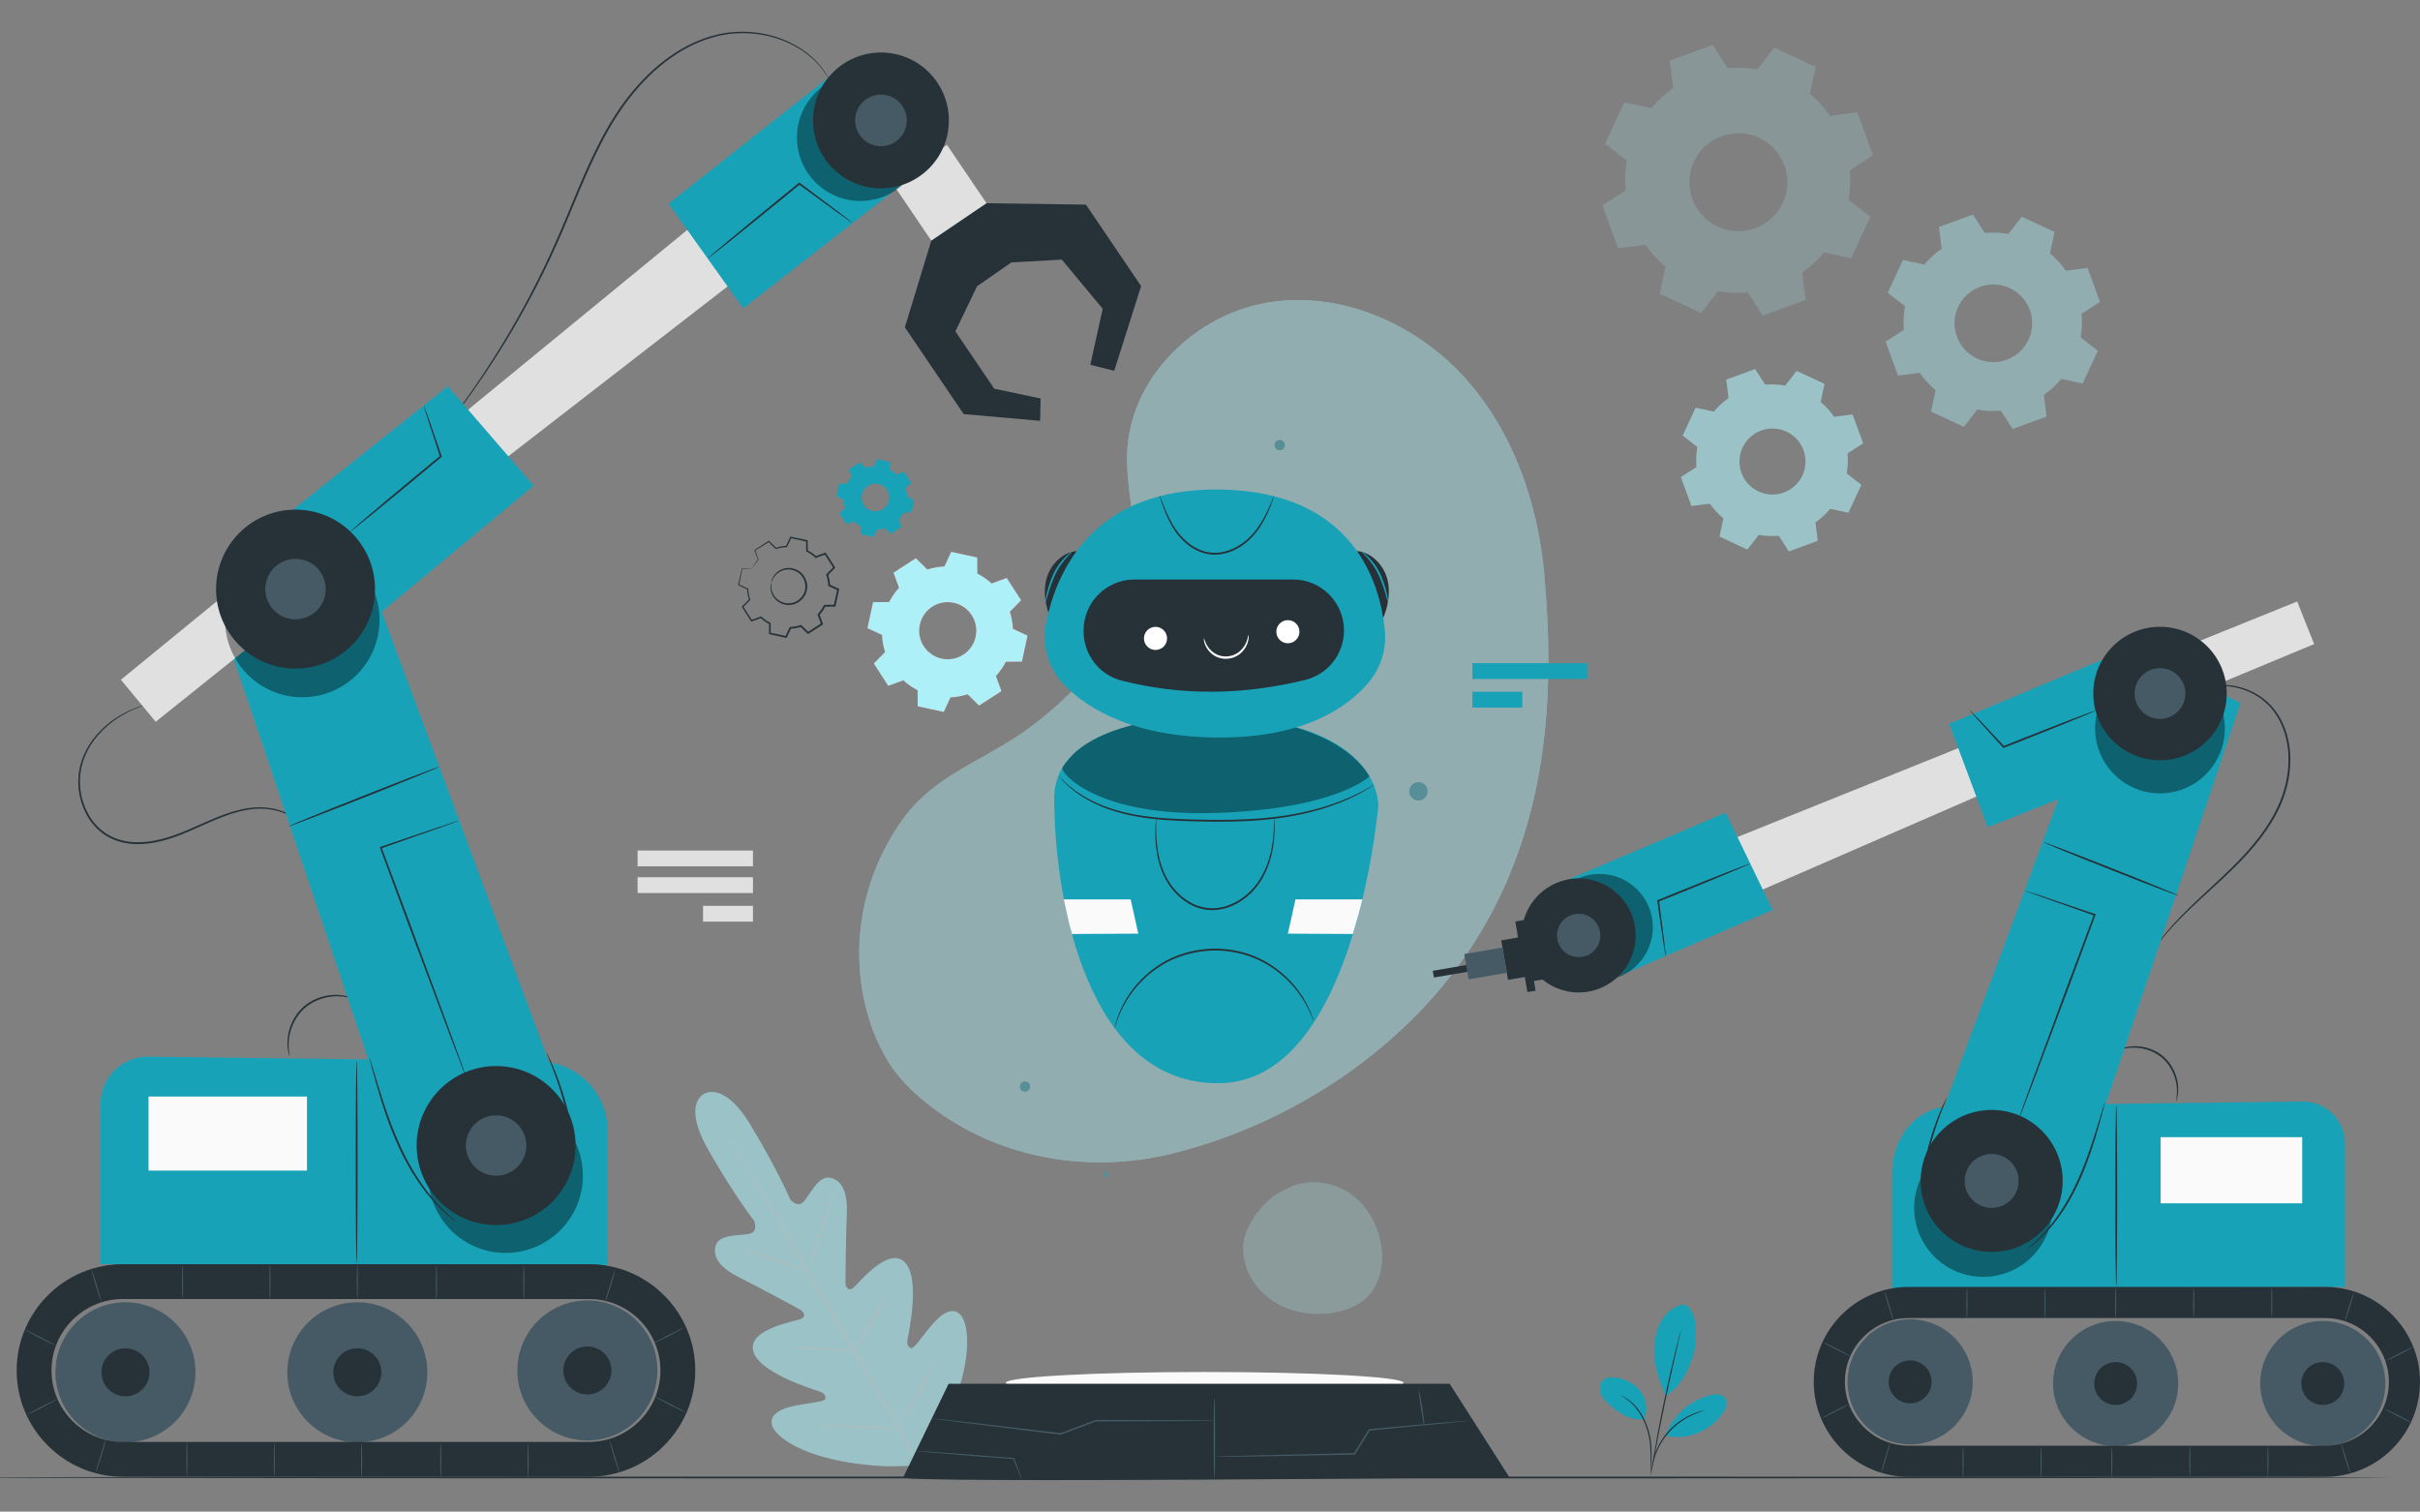 <?xml version="1.0" encoding="utf-8"?>
<!-- Generator: Adobe Illustrator 16.0.0, SVG Export Plug-In . SVG Version: 6.00 Build 0)  -->
<!DOCTYPE svg PUBLIC "-//W3C//DTD SVG 1.1//EN" "http://www.w3.org/Graphics/SVG/1.1/DTD/svg11.dtd">
<svg version="1.1" xmlns="http://www.w3.org/2000/svg" xmlns:xlink="http://www.w3.org/1999/xlink" x="0px" y="0px"
	 width="672.375px" height="420px" viewBox="0 0 672.375 420" enable-background="new 0 0 672.375 420" xml:space="preserve">
<rect x="0" y="0" width="672.375" height="420" fill="#808080" stroke="none"/>
<g id="Background_Complete">
	<g opacity="0.6">
		<g>
			<g>
				<path fill="#ADF0F7" d="M195.555,303.978c0,0-6.164,2.677,1.348,15.718c7.512,13.04,12.581,19.428,12.581,19.428
					s1.37,3.046-1.222,3.662s-8.399-0.01-9.402,3.251c-1.04,3.382,1.531,6.392,6.561,8.891s15.849,8.379,16.825,8.914
					c0.959,0.525,1.964,1.925,0.266,2.627s-14.587,2.714-13.267,8.773c1.321,6.059,16.477,10.718,18.125,11.259
					c1.647,0.541,2.068,1.206,1.981,2.1s-4.482,1.161-8.125,1.884s-7.739,2.198-6.685,5.63c1.055,3.433,10.241,10.287,31.751,11.297
					l9.998-0.186l5.002-8.709c9.571-19.291,8.043-30.65,5.556-33.24s-5.768,0.274-8.169,3.106c-2.401,2.833-4.771,6.545-5.594,6.187
					c-0.823-0.358-1.2-1.05-0.873-2.752c0.328-1.703,3.62-17.214-1.034-21.313c-4.654-4.098-12.675,6.189-14.114,7.333
					c-1.439,1.143-2.173-0.416-2.167-1.509c0.006-1.114,0.125-13.427,0.385-19.037c0.26-5.61-1.121-9.32-4.583-10.055
					c-3.337-0.708-5.612,4.672-7.41,6.638s-3.794-0.711-3.794-0.711s-3.119-7.535-10.867-20.437
					c-7.748-12.902-13.196-8.687-13.196-8.687"/>
			</g>
		</g>
		<g>
			<g>
				<g>
					<path fill="#E0E0E0" d="M256.927,409.547c-5.652-9.498-15.416-26.548-23.874-41.142c-8.455-14.59-16.123-27.791-21.726-37.316
						c-2.802-4.752-5.072-8.601-6.648-11.274c-0.779-1.322-1.386-2.354-1.806-3.066c-0.199-0.344-0.353-0.61-0.463-0.802
						c-0.103-0.182-0.148-0.278-0.148-0.278s0.064,0.086,0.176,0.262c0.117,0.188,0.279,0.449,0.489,0.786
						c0.431,0.705,1.056,1.727,1.856,3.037c1.608,2.639,3.909,6.474,6.733,11.224c5.653,9.498,13.351,22.684,21.806,37.272
						c8.458,14.595,18.19,31.66,23.794,41.186"/>
				</g>
			</g>
		</g>
		<g>
			<g>
				<g>
					<path fill="#E0E0E0" d="M206.949,347.239c0.006-0.021,0.257,0.037,0.706,0.158c0.45,0.119,1.094,0.312,1.888,0.556
						c1.587,0.493,3.762,1.229,6.146,2.084c2.349,0.852,4.473,1.622,6.098,2.212c0.734,0.261,1.353,0.481,1.851,0.658
						c0.438,0.153,0.678,0.248,0.671,0.269c-0.006,0.021-0.257-0.035-0.707-0.153c-0.449-0.121-1.094-0.313-1.886-0.565
						c-1.583-0.509-3.747-1.272-6.131-2.128c-2.354-0.834-4.482-1.589-6.111-2.167c-0.735-0.258-1.356-0.475-1.855-0.649
						C207.181,347.356,206.942,347.26,206.949,347.239z"/>
				</g>
			</g>
		</g>
		<g>
			<g>
				<g>
					
						<ellipse transform="matrix(-0.293 0.956 -0.956 -0.293 622.182 224.489)" fill="#E0E0E0" cx="228.054" cy="342.386" rx="10.58" ry="0.155"/>
				</g>
			</g>
		</g>
		<g>
			<g>
				<g>
					<path fill="#E0E0E0" d="M236.934,375.497c-0.018-0.013,0.117-0.239,0.374-0.638c0.295-0.449,0.663-1.011,1.101-1.678
						c0.926-1.418,2.198-3.382,3.521-5.6c1.329-2.216,2.462-4.263,3.271-5.751c0.381-0.7,0.702-1.29,0.959-1.763
						c0.229-0.415,0.365-0.641,0.384-0.631c0.02,0.01-0.08,0.253-0.276,0.686c-0.196,0.432-0.491,1.052-0.873,1.81
						c-0.759,1.518-1.865,3.587-3.198,5.81c-1.327,2.224-2.632,4.174-3.606,5.563c-0.49,0.692-0.894,1.249-1.183,1.625
						C237.119,375.307,236.952,375.509,236.934,375.497z"/>
				</g>
			</g>
		</g>
		<g>
			<g>
				<g>
					<path fill="#E0E0E0" d="M219.597,374.32c0.001-0.021,0.244-0.028,0.682-0.022c0.504,0.015,1.124,0.032,1.855,0.053
						c1.565,0.058,3.727,0.159,6.113,0.29c2.387,0.132,4.546,0.268,6.108,0.382c0.729,0.06,1.346,0.109,1.85,0.15
						c0.436,0.043,0.677,0.077,0.675,0.099c-0.001,0.021-0.244,0.028-0.682,0.022c-0.504-0.015-1.124-0.031-1.854-0.053
						c-1.565-0.058-3.727-0.159-6.114-0.29c-2.386-0.132-4.545-0.268-6.108-0.382c-0.729-0.06-1.346-0.109-1.849-0.151
						C219.836,374.376,219.595,374.342,219.597,374.32z"/>
				</g>
			</g>
		</g>
		<g>
			<g>
				<g>
					<path fill="#E0E0E0" d="M227.59,395.963c0.001-0.021,0.313-0.027,0.874-0.021c0.619,0.016,1.418,0.035,2.377,0.059
						c2.006,0.063,4.777,0.171,7.837,0.311c3.061,0.139,5.83,0.282,7.834,0.4c0.958,0.063,1.755,0.116,2.373,0.157
						c0.56,0.045,0.869,0.079,0.868,0.101s-0.312,0.027-0.874,0.021c-0.619-0.016-1.418-0.035-2.377-0.059
						c-2.006-0.063-4.778-0.171-7.838-0.311c-3.06-0.139-5.829-0.281-7.833-0.4c-0.957-0.063-1.754-0.116-2.373-0.157
						C227.898,396.02,227.589,395.984,227.59,395.963z"/>
				</g>
			</g>
		</g>
		<g>
			<g>
				<g>
					<path fill="#E0E0E0" d="M249.23,396.796c-0.018-0.012,0.145-0.303,0.453-0.818c0.34-0.563,0.784-1.295,1.318-2.178
						c1.111-1.841,2.636-4.388,4.239-7.247c1.608-2.857,2.996-5.482,3.987-7.39c0.477-0.916,0.873-1.676,1.176-2.258
						c0.28-0.532,0.444-0.822,0.463-0.813c0.02,0.01-0.108,0.317-0.354,0.866s-0.616,1.337-1.088,2.304
						c-0.942,1.935-2.301,4.58-3.912,7.443c-1.606,2.864-3.164,5.398-4.323,7.21c-0.583,0.905-1.061,1.632-1.403,2.128
						C249.445,396.539,249.248,396.808,249.23,396.796z"/>
				</g>
			</g>
		</g>
	</g>
	<g>
		<g opacity="0.2">
			<path fill-rule="evenodd" clip-rule="evenodd" fill="#ADF0F7" d="M513.953,47.291c0.253,2.792,0.123,5.57-0.357,8.266
				l6.068,4.694l-5.356,11.506l-7.498-1.62c-1.753,2.104-3.796,3.992-6.095,5.596l0.971,7.607l-11.924,4.348l-4.153-6.444
				c-2.793,0.253-5.571,0.123-8.267-0.358l-4.694,6.067l-11.506-5.355l1.62-7.499c-2.104-1.754-3.991-3.795-5.596-6.095
				l-7.606,0.971l-4.35-11.923l6.445-4.154c-0.253-2.792-0.123-5.571,0.358-8.267l-6.068-4.693l5.356-11.506l7.499,1.621
				c1.754-2.104,3.795-3.991,6.095-5.596l-0.972-7.607l11.924-4.349l4.153,6.445c2.793-0.253,5.571-0.123,8.268,0.358l4.693-6.068
				l11.506,5.356l-1.62,7.499c2.104,1.753,3.991,3.795,5.596,6.094l7.607-0.971l4.349,11.923L513.953,47.291L513.953,47.291z
				 M495.793,45.97c-2.576-7.064-10.392-10.702-17.456-8.125s-10.702,10.392-8.125,17.456c2.576,7.064,10.392,10.703,17.456,8.126
				C494.732,60.85,498.37,53.034,495.793,45.97z"/>
		</g>
		<g opacity="0.4">
			<path fill-rule="evenodd" clip-rule="evenodd" fill="#ADF0F7" d="M578.354,87.178c0.2,2.212,0.098,4.413-0.283,6.549l4.808,3.719
				l-4.243,9.115l-5.94-1.284c-1.389,1.667-3.007,3.163-4.828,4.434l0.769,6.026l-9.446,3.445l-3.29-5.105
				c-2.213,0.2-4.414,0.097-6.55-0.284l-3.719,4.807l-9.115-4.243l1.284-5.94c-1.667-1.39-3.162-3.007-4.434-4.829l-6.026,0.77
				l-3.445-9.446l5.106-3.292c-0.201-2.212-0.098-4.413,0.283-6.549l-4.807-3.719l4.243-9.116l5.94,1.284
				c1.39-1.667,3.007-3.162,4.828-4.433l-0.77-6.026l9.446-3.445l3.291,5.106c2.212-0.201,4.413-0.098,6.55,0.284l3.718-4.807
				l9.115,4.243l-1.283,5.941c1.667,1.389,3.162,3.006,4.433,4.828l6.026-0.769l3.446,9.446L578.354,87.178L578.354,87.178z
				 M563.968,86.132c-2.041-5.597-8.232-8.479-13.829-6.438c-5.597,2.042-8.479,8.233-6.438,13.83
				c2.042,5.596,8.233,8.479,13.83,6.438C563.127,97.92,566.009,91.729,563.968,86.132z"/>
		</g>
		<g opacity="0.6">
			<path fill-rule="evenodd" clip-rule="evenodd" fill="#ADF0F7" d="M513.317,125.979c0.171,1.881,0.083,3.752-0.24,5.568
				l4.088,3.162l-3.608,7.751l-5.051-1.091c-1.182,1.417-2.558,2.689-4.106,3.77l0.654,5.125l-8.032,2.929l-2.798-4.341
				c-1.882,0.17-3.753,0.083-5.569-0.242l-3.162,4.087l-7.751-3.608l1.092-5.051c-1.417-1.181-2.688-2.557-3.77-4.105l-5.124,0.654
				l-2.93-8.032l4.342-2.798c-0.171-1.881-0.083-3.753,0.241-5.569l-4.088-3.162l3.608-7.751l5.052,1.091
				c1.181-1.417,2.556-2.688,4.104-3.769l-0.653-5.125l8.032-2.93l2.798,4.342c1.881-0.17,3.752-0.083,5.569,0.241l3.161-4.087
				l7.751,3.608l-1.091,5.052c1.417,1.181,2.688,2.557,3.769,4.105l5.125-0.654l2.93,8.032L513.317,125.979L513.317,125.979z
				 M501.084,125.089c-1.735-4.759-7-7.209-11.759-5.474s-7.21,7.001-5.474,11.759c1.735,4.759,7,7.209,11.759,5.474
				S502.82,129.848,501.084,125.089z"/>
		</g>
	</g>
	<g>
		<rect x="177.147" y="243.731" fill="#E0E0E0" width="32.056" height="4.389"/>
		<rect x="177.147" y="236.308" fill="#E0E0E0" width="32.056" height="4.389"/>
		<rect x="195.332" y="251.679" fill="#E0E0E0" width="13.871" height="4.389"/>
	</g>
</g>
<g id="Background_Simple" display="none">
	<path display="inline" fill-rule="evenodd" clip-rule="evenodd" fill="#EBEBEB" d="M587.406,49.086
		c-15.193-5.656-33.87-0.81-47.006-10.311c-10.297-7.447-13.466-21.103-20.016-31.992c-12.417-20.644-39.565-31.108-62.626-24.139
		S417.89,13.36,418.982,37.426c-0.05,38.39,16.575,62.593,41.998,86.978c22.295,21.385,56.456,27.439,87.006,22.849
		c15.891-2.388,31.597-8.085,43.863-18.465c12.267-10.38,20.741-25.818,20.577-41.887C612.263,70.833,602.466,54.692,587.406,49.086
		z"/>
	<path display="inline" fill-rule="evenodd" clip-rule="evenodd" fill="#EBEBEB" d="M200.046,185.766
		c-7.673-4.188-20.027-3.501-20.027-3.501c-12.718,0.846-24.272,10.559-27.583,22.867c-3.311,12.309,1.668,26.34,11.814,34.056
		c8.872,6.746,21.38,8.541,31.644,4.194c10.263-4.347,19.489-14.932,19.739-26.075C215.951,203.159,209.83,191.106,200.046,185.766z
		"/>
</g>
<g id="Floor">
	<g>
		<path fill="#263238" d="M664.245,410.513c0,0.145-150.716,0.261-336.589,0.261c-185.938,0-336.622-0.116-336.622-0.261
			c0-0.144,150.683-0.26,336.622-0.26C513.529,410.253,664.245,410.369,664.245,410.513z"/>
	</g>
</g>
<g id="Plant">
	<g>
		<g>
			<g>
				<g>
					<path fill="#18A2B8" d="M467.463,362.491c-2.384,0.483-4.417,2.16-5.697,4.228c-1.281,2.068-1.873,4.498-2.106,6.919
						c-0.452,4.685,1.167,9.853,3.189,14.102c4.564-2.544,6.695-8.22,7.596-11.167C471.867,371.914,471.609,362.632,467.463,362.491
						"/>
				</g>
			</g>
		</g>
		<g>
			<g>
				<g>
					<path fill="#18A2B8" d="M456.77,394.338c1.165-2.454,0.691-5.518-0.918-7.707s-4.223-3.525-6.916-3.886
						c-1.245-0.166-2.646-0.09-3.561,0.77c-0.856,0.805-1.063,2.136-0.746,3.268c0.316,1.131,1.076,2.088,1.919,2.904
						C449.441,392.489,452.755,394.67,456.77,394.338"/>
				</g>
			</g>
		</g>
		<g>
			<g>
				<g>
					<g>
						<path fill="#263238" d="M458.732,409.411c0.024,0,0.042-0.345,0.062-0.968c0.02-0.687,0.044-1.573,0.073-2.639
							c0.025-2.213,0.124-5.369-0.899-8.671c-1.002-3.29-2.82-5.941-4.51-7.425c-0.836-0.753-1.6-1.258-2.151-1.554
							c-0.271-0.159-0.499-0.247-0.647-0.319c-0.15-0.066-0.231-0.096-0.236-0.086c-0.044,0.069,1.266,0.604,2.871,2.136
							c1.616,1.501,3.362,4.114,4.349,7.349c1.003,3.233,0.948,6.354,0.983,8.568c0.008,1.114,0.014,2.017,0.035,2.641
							S458.709,409.412,458.732,409.411z"/>
					</g>
				</g>
			</g>
		</g>
		<g>
			<g>
				<g>
					<g>
						<path fill="#263238" d="M467.035,369.577c-0.012-0.003-0.058,0.135-0.135,0.4c-0.082,0.301-0.188,0.687-0.32,1.164
							c-0.271,1.013-0.646,2.482-1.095,4.302c-0.896,3.64-2.064,8.687-3.229,14.286c-1.163,5.603-2.101,10.697-2.729,14.393
							c-0.313,1.848-0.555,3.346-0.709,4.383c-0.069,0.49-0.126,0.886-0.17,1.194c-0.035,0.274-0.048,0.419-0.036,0.421
							s0.047-0.139,0.104-0.409c0.06-0.306,0.138-0.698,0.232-1.185c0.201-1.071,0.478-2.552,0.815-4.361
							c0.688-3.684,1.663-8.768,2.825-14.366c1.163-5.596,2.293-10.647,3.129-14.3c0.411-1.795,0.746-3.263,0.989-4.326
							c0.106-0.483,0.191-0.874,0.258-1.179C467.022,369.724,467.046,369.58,467.035,369.577z"/>
					</g>
				</g>
			</g>
		</g>
		<g>
			<g>
				<g>
					<path fill="#18A2B8" d="M462.842,398.537c2.052-5.349,6.843-9.56,12.41-10.908c1.418-0.343,3.184-0.39,4.039,0.793
						c0.855,1.184,0.253,2.854-0.548,4.076c-3.333,5.084-9.958,7.767-15.89,6.435"/>
				</g>
			</g>
		</g>
		<g>
			<g>
				<g>
					<g>
						<path fill="#263238" d="M473.707,391.835c-0.006-0.022-0.322,0.043-0.894,0.183c-0.285,0.068-0.635,0.153-1.027,0.297
							c-0.392,0.143-0.855,0.265-1.332,0.487c-0.483,0.208-1.02,0.424-1.561,0.728c-0.558,0.271-1.119,0.623-1.707,0.996
							c-1.156,0.777-2.359,1.741-3.462,2.918c-1.092,1.187-1.97,2.456-2.652,3.672c-0.322,0.618-0.632,1.204-0.852,1.785
							c-0.257,0.565-0.424,1.118-0.586,1.619c-0.179,0.496-0.254,0.969-0.357,1.373c-0.105,0.404-0.154,0.762-0.191,1.053
							c-0.08,0.583-0.112,0.904-0.089,0.907c0.075,0.014,0.214-1.284,0.868-3.259c0.173-0.49,0.352-1.03,0.615-1.582
							c0.228-0.567,0.542-1.14,0.866-1.744c0.687-1.186,1.556-2.426,2.627-3.592c1.083-1.155,2.259-2.11,3.387-2.889
							c0.575-0.375,1.122-0.73,1.666-1.009c0.528-0.31,1.051-0.535,1.522-0.755C472.455,392.188,473.727,391.907,473.707,391.835z"
							/>
					</g>
				</g>
			</g>
		</g>
	</g>
</g>
<g id="Gears">
	<g>
		<g>
			<path fill-rule="evenodd" clip-rule="evenodd" fill="#E8505B" d="M247.036,167.262c0.744-1.454,1.672-2.782,2.747-3.96
				l-1.529-4.199l6.216-4.001l3.188,3.13c1.518-0.491,3.111-0.786,4.742-0.861l1.887-4.048l7.225,1.566l0.042,4.466
				c1.454,0.744,2.782,1.672,3.96,2.748l4.199-1.529l4.002,6.215l-3.13,3.189c0.491,1.518,0.786,3.11,0.861,4.742l4.048,1.887
				l-1.565,7.225l-4.466,0.042c-0.744,1.454-1.672,2.782-2.747,3.96l1.529,4.199l-6.216,4.001l-3.189-3.13
				c-1.518,0.491-3.11,0.786-4.742,0.861l-1.887,4.048l-7.225-1.566l-0.042-4.466c-1.454-0.744-2.782-1.671-3.96-2.747l-4.199,1.529
				l-4.001-6.216l3.13-3.189c-0.491-1.518-0.786-3.11-0.861-4.741l-4.049-1.887l1.565-7.225L247.036,167.262L247.036,167.262z
				 M255.57,173.56c-0.928,4.28,1.79,8.502,6.071,9.43c4.28,0.928,8.502-1.79,9.43-6.071c0.928-4.281-1.79-8.502-6.071-9.43
				C260.719,166.561,256.497,169.279,255.57,173.56z"/>
		</g>
		<g>
			<path fill-rule="evenodd" clip-rule="evenodd" fill="#18A2B8" d="M235.338,134.351c0.361-0.706,0.811-1.35,1.333-1.922
				l-0.742-2.038l3.017-1.942l1.548,1.519c0.737-0.238,1.51-0.381,2.302-0.418l0.916-1.965l3.507,0.76l0.02,2.167
				c0.706,0.361,1.351,0.812,1.922,1.333l2.038-0.742l1.942,3.017l-1.52,1.548c0.238,0.737,0.381,1.51,0.418,2.302l1.965,0.916
				l-0.76,3.507l-2.167,0.02c-0.361,0.706-0.812,1.351-1.333,1.922l0.742,2.038l-3.017,1.942l-1.548-1.52
				c-0.737,0.238-1.509,0.381-2.301,0.418l-0.916,1.965l-3.507-0.76l-0.021-2.168c-0.706-0.361-1.35-0.811-1.922-1.333l-2.038,0.742
				l-1.942-3.017l1.519-1.548c-0.238-0.737-0.381-1.51-0.417-2.301l-1.965-0.916l0.76-3.507L235.338,134.351L235.338,134.351z
				 M239.48,137.407c-0.45,2.078,0.869,4.127,2.946,4.577c2.078,0.45,4.127-0.869,4.578-2.947s-0.869-4.127-2.947-4.577
				S239.93,135.33,239.48,137.407z"/>
		</g>
		<g>
			<g>
				<path fill="none" d="M208.974,157.979c0.462-0.904,1.039-1.729,1.708-2.462l-0.951-2.611l3.865-2.487l1.982,1.945
					c0.943-0.305,1.934-0.488,2.948-0.535l1.173-2.517l4.492,0.974l0.026,2.776c0.904,0.462,1.729,1.039,2.462,1.708l2.61-0.951
					l2.488,3.864l-1.946,1.983c0.305,0.943,0.489,1.934,0.535,2.948l2.517,1.173l-0.973,4.492l-2.777,0.026
					c-0.462,0.904-1.039,1.729-1.708,2.462l0.951,2.61l-3.864,2.488l-1.983-1.946c-0.943,0.305-1.934,0.488-2.948,0.535
					l-1.173,2.517l-4.492-0.973l-0.026-2.776c-0.904-0.462-1.729-1.039-2.462-1.708l-2.61,0.951l-2.488-3.864l1.946-1.983
					c-0.305-0.943-0.488-1.934-0.535-2.947l-2.517-1.173l0.973-4.492L208.974,157.979L208.974,157.979z M214.279,161.894
					c-0.577,2.661,1.113,5.286,3.774,5.862s5.286-1.113,5.862-3.774s-1.113-5.286-3.774-5.863S214.855,159.233,214.279,161.894z"/>
				<g>
					<path fill="#263238" d="M214.279,161.894c-0.018-0.004-0.006-0.112,0.032-0.318c0.034-0.206,0.12-0.506,0.283-0.871
						c0.314-0.721,1.022-1.748,2.34-2.396c1.279-0.657,3.239-0.789,4.913,0.255c1.67,0.983,2.83,3.235,2.323,5.472
						c-0.464,2.247-2.453,3.817-4.38,4.021c-1.957,0.258-3.686-0.674-4.578-1.802c-0.932-1.135-1.151-2.363-1.139-3.149
						c0.002-0.4,0.048-0.708,0.103-0.91C214.227,161.993,214.262,161.89,214.279,161.894c0.051,0.008-0.05,0.438-0.003,1.206
						c0.048,0.753,0.316,1.894,1.216,2.917c0.864,1.018,2.465,1.824,4.234,1.565c1.745-0.212,3.518-1.636,3.936-3.655
						c0.455-2.01-0.569-4.04-2.069-4.955c-1.503-0.968-3.294-0.897-4.502-0.328c-1.243,0.559-1.958,1.486-2.314,2.152
						C214.414,161.474,214.329,161.907,214.279,161.894z"/>
				</g>
				<g>
					<path fill="#263238" d="M208.974,157.979c0.008,0.012-0.226,0.027-0.69,0.045c-0.509,0.016-1.202,0.037-2.086,0.063
						l0.081-0.065c-0.24,1.168-0.551,2.68-0.925,4.502l-0.073-0.147c0.767,0.351,1.617,0.739,2.525,1.154l0.083,0.038l0.005,0.093
						c0.049,0.927,0.219,1.911,0.545,2.902l0.032,0.098l-0.073,0.075c-0.604,0.622-1.256,1.294-1.935,1.993l0.023-0.23
						c0.789,1.214,1.626,2.502,2.504,3.854l-0.243-0.082c0.808-0.297,1.696-0.625,2.607-0.96l0.122-0.045l0.097,0.088
						c0.677,0.614,1.502,1.202,2.419,1.667l0.121,0.061l0.001,0.137c0.01,0.86,0.022,1.81,0.034,2.776l-0.183-0.225
						c1.412,0.303,2.934,0.629,4.494,0.963l-0.271,0.134c0.364-0.784,0.764-1.646,1.169-2.519l0.063-0.136l0.15-0.007
						c0.917-0.043,1.915-0.212,2.881-0.528l0.145-0.047l0.109,0.107c0.622,0.608,1.3,1.272,1.985,1.943l-0.317-0.033
						c1.223-0.789,2.534-1.634,3.862-2.491l-0.103,0.306c-0.3-0.824-0.625-1.714-0.952-2.61l-0.054-0.148l0.106-0.116
						c0.628-0.687,1.21-1.508,1.667-2.403l0.001-0.002c0.458-0.283,0.128-0.079,0.23-0.142h0.001h0.001h0.005l0.011,0h0.022l0.043,0
						l0.088-0.001l0.175-0.001l0.349-0.003l0.696-0.006c0.464-0.004,0.925-0.008,1.385-0.013l-0.252,0.205
						c0.33-1.518,0.655-3.015,0.976-4.491l0.143,0.288c-0.847-0.396-1.686-0.787-2.516-1.175l-0.14-0.065l-0.007-0.154
						c-0.044-0.99-0.223-1.961-0.52-2.882l-0.047-0.146l0.107-0.108c0.659-0.669,1.308-1.329,1.948-1.98l-0.031,0.308
						c-0.847-1.32-1.674-2.611-2.48-3.869l0.283,0.095c-0.886,0.32-1.757,0.635-2.612,0.945l-0.133,0.048l-0.104-0.095
						c-0.739-0.678-1.554-1.24-2.407-1.68l-0.122-0.063l-0.001-0.136c-0.006-0.952-0.012-1.875-0.017-2.776l0.17,0.209
						c-1.578-0.348-3.068-0.677-4.488-0.99l0.223-0.111c-0.416,0.883-0.807,1.712-1.184,2.512l-0.049,0.103l-0.112,0.005
						c-1.051,0.044-2.018,0.231-2.904,0.511l-0.1,0.032l-0.073-0.072c-0.715-0.711-1.36-1.352-1.97-1.958l0.191,0.02
						c-1.5,0.949-2.781,1.759-3.884,2.456l0.046-0.138c0.365,1.04,0.666,1.898,0.919,2.622l0.017,0.048l-0.034,0.037
						C209.388,157.066,209.022,158.013,208.974,157.979c-0.003-0.006,0.02-0.068,0.066-0.174c0.052-0.111,0.134-0.28,0.257-0.498
						c0.246-0.435,0.646-1.082,1.322-1.847l-0.017,0.085c-0.271-0.717-0.592-1.568-0.981-2.599l-0.033-0.086l0.079-0.052
						c1.091-0.715,2.359-1.546,3.844-2.519l0.102-0.067l0.089,0.086c0.617,0.599,1.271,1.231,1.994,1.933l-0.172-0.041
						c0.91-0.299,1.906-0.503,2.992-0.559l-0.161,0.107c0.37-0.803,0.753-1.635,1.162-2.522l0.066-0.144l0.157,0.034
						c1.422,0.303,2.915,0.62,4.495,0.957l0.168,0.036l0.002,0.174c0.011,0.901,0.022,1.824,0.035,2.776l-0.123-0.198
						c0.891,0.453,1.743,1.034,2.517,1.736l-0.237-0.047c0.854-0.313,1.723-0.632,2.608-0.956l0.18-0.066l0.104,0.161
						c0.812,1.255,1.644,2.542,2.495,3.86l0.107,0.166l-0.139,0.142c-0.639,0.653-1.286,1.314-1.943,1.985l0.06-0.254
						c0.313,0.962,0.502,1.978,0.55,3.013l-0.147-0.219c0.831,0.386,1.67,0.777,2.518,1.171l0.187,0.087l-0.043,0.202
						c-0.319,1.476-0.643,2.974-0.971,4.492l-0.044,0.203l-0.208,0.002c-0.459,0.004-0.921,0.009-1.385,0.013l-0.696,0.007
						l-0.349,0.003l-0.175,0.001l-0.087,0.001h-0.044l-0.022,0h-0.011h-0.005h-0.001h0c0.102-0.063-0.23,0.142,0.229-0.142
						l-0.001,0.002c-0.479,0.938-1.088,1.797-1.746,2.516l0.052-0.264c0.326,0.896,0.649,1.786,0.949,2.61l0.071,0.195l-0.174,0.112
						c-1.33,0.854-2.642,1.698-3.866,2.484l-0.172,0.11l-0.145-0.143c-0.684-0.672-1.36-1.338-1.98-1.948l0.254,0.06
						c-1.011,0.327-2.055,0.501-3.014,0.542l0.213-0.143c-0.408,0.871-0.811,1.731-1.178,2.515l-0.082,0.176l-0.189-0.041
						c-1.558-0.341-3.079-0.675-4.489-0.983l-0.182-0.04L213.684,176c-0.006-0.966-0.013-1.916-0.019-2.776l0.123,0.198
						c-0.952-0.489-1.807-1.105-2.505-1.749l0.218,0.043c-0.913,0.329-1.804,0.649-2.613,0.941l-0.155,0.056l-0.087-0.137
						c-0.867-1.359-1.692-2.654-2.471-3.875l-0.081-0.125l0.104-0.105c0.686-0.692,1.346-1.357,1.956-1.973l-0.041,0.172
						c-0.325-1.025-0.487-2.041-0.525-2.993l0.088,0.131c-0.902-0.429-1.747-0.83-2.508-1.192l-0.097-0.046l0.023-0.102
						c0.413-1.813,0.756-3.318,1.021-4.481l0.015-0.066l0.065,0.001c0.871,0.01,1.551,0.019,2.053,0.024
						c0.214,0.006,0.39,0.011,0.536,0.016C208.906,157.967,208.97,157.973,208.974,157.979z"/>
				</g>
			</g>
		</g>
		<g>
			<path fill-rule="evenodd" clip-rule="evenodd" fill="#ADF0F7" d="M247.036,167.262c0.744-1.454,1.672-2.782,2.747-3.96
				l-1.529-4.199l6.216-4.001l3.188,3.13c1.518-0.491,3.111-0.786,4.742-0.861l1.887-4.048l7.225,1.566l0.042,4.466
				c1.454,0.744,2.782,1.672,3.96,2.748l4.199-1.529l4.002,6.215l-3.13,3.189c0.491,1.518,0.786,3.11,0.861,4.742l4.048,1.887
				l-1.565,7.225l-4.466,0.042c-0.744,1.454-1.672,2.782-2.747,3.96l1.529,4.199l-6.216,4.001l-3.189-3.13
				c-1.518,0.491-3.11,0.786-4.742,0.861l-1.887,4.048l-7.225-1.566l-0.042-4.466c-1.454-0.744-2.782-1.671-3.96-2.747l-4.199,1.529
				l-4.001-6.216l3.13-3.189c-0.491-1.518-0.786-3.11-0.861-4.741l-4.049-1.887l1.565-7.225L247.036,167.262L247.036,167.262z
				 M255.57,173.56c-0.928,4.28,1.79,8.502,6.071,9.43c4.28,0.928,8.502-1.79,9.43-6.071c0.928-4.281-1.79-8.502-6.071-9.43
				C260.719,166.561,256.497,169.279,255.57,173.56z"/>
		</g>
	</g>
</g>
<g id="Platform">
	<g>
		<g opacity="0.4">
			<g>
				<path fill="#ADF0F7" d="M429.08,159.729c-1.792-20.136-8.806-40.271-22.47-55.169s-34.509-23.842-54.444-20.485
					c-19.935,3.356-37.579,20.4-38.923,40.571c-0.714,10.706,2.861,21.34,2.267,32.054c-1.026,18.516-14.286,34.185-29.153,45.27
					c-12.811,9.551-26.612,12.975-35.798,26.05c-16.466,23.434-13.725,50.44-3.992,66.594c3.346,5.552,8.826,10.769,15.396,15.224
					c18.872,12.796,42.479,16.097,64.573,10.463c34.299-8.746,65.252-30.38,83.091-58.447
					C430.354,229.24,432.024,192.808,429.08,159.729z"/>
				<g>
					<path fill="#ADF0F7" d="M429.08,159.729c-1.792-20.136-8.806-40.271-22.47-55.169s-34.509-23.842-54.444-20.485
						c-19.935,3.356-37.579,20.4-38.923,40.571c-0.714,10.706,2.861,21.34,2.267,32.054c-1.026,18.516-14.286,34.185-29.153,45.27
						c-12.811,9.551-26.612,12.975-35.798,26.05c-16.466,23.434-13.725,50.44-3.992,66.594c3.346,5.552,8.826,10.769,15.396,15.224
						c18.872,12.796,42.479,16.097,64.573,10.463c34.299-8.746,65.252-30.38,83.091-58.447
						C430.354,229.24,432.024,192.808,429.08,159.729z"/>
				</g>
			</g>
			<circle fill-rule="evenodd" clip-rule="evenodd" fill="#18A2B8" cx="284.791" cy="301.891" r="1.421"/>
			<circle fill-rule="evenodd" clip-rule="evenodd" fill="#18A2B8" cx="307.392" cy="326.294" r="0.753"/>
			<g opacity="0.6">
				<path fill="#ADF0F7" d="M356.846,330.669c-5.116,2.098-10.972,9.435-11.387,15.203c-0.414,5.769,2.634,11.508,7.285,14.944
					c4.651,3.438,10.707,4.688,16.457,4.065c4.106-0.444,8.275-1.908,11.061-4.959c3.076-3.369,4.051-8.251,3.598-12.791
					c-0.622-6.25-3.896-12.319-9.152-15.759C369.452,327.934,362.235,327.443,356.846,330.669"/>
				<g opacity="0.8">
					<path fill="#ADF0F7" d="M356.846,330.669c-5.116,2.098-10.972,9.435-11.387,15.203c-0.414,5.769,2.634,11.508,7.285,14.944
						c4.651,3.438,10.707,4.688,16.457,4.065c4.106-0.444,8.275-1.908,11.061-4.959c3.076-3.369,4.051-8.251,3.598-12.791
						c-0.622-6.25-3.896-12.319-9.152-15.759C369.452,327.934,362.235,327.443,356.846,330.669"/>
				</g>
			</g>
			<circle fill-rule="evenodd" clip-rule="evenodd" fill="#18A2B8" cx="394.101" cy="219.869" r="2.563"/>
			<circle fill-rule="evenodd" clip-rule="evenodd" fill="#18A2B8" cx="355.558" cy="123.667" r="1.421"/>
		</g>
		<g>
			<ellipse fill="#FAFAFA" cx="334.72" cy="384.222" rx="55.252" ry="3.024"/>
			<path fill="#263238" d="M250.941,410.506l12.621-26.031h139.211l16.59,25.967C419.363,410.441,250.941,412.194,250.941,410.506"
				/>
			<g>
				<ellipse fill="#455A64" cx="337.405" cy="399.648" rx="0.21" ry="11.285"/>
			</g>
			<g>
				<path fill="#455A64" d="M408.152,394.718c0.001,0.012-0.181,0.041-0.532,0.085c-0.384,0.043-0.896,0.102-1.543,0.175
					c-1.385,0.142-3.338,0.341-5.77,0.589c-4.959,0.473-11.863,1.132-19.813,1.891l0.154-0.096
					c-1.323,2.137-2.715,4.382-4.146,6.692l-0.06,0.097l-0.113,0.002c-0.517,0.011-1.071,0.022-1.63,0.034
					c-10.283,0.189-19.59,0.36-26.37,0.485c-3.347,0.042-6.068,0.075-7.992,0.1c-0.916,0.002-1.642,0.004-2.174,0.006
					c-0.228-0.004-0.413-0.007-0.565-0.01c-0.127-0.004-0.192-0.01-0.192-0.018c-0.001-0.007,0.064-0.016,0.191-0.025
					c0.152-0.008,0.338-0.02,0.564-0.032c0.532-0.021,1.257-0.049,2.172-0.084c1.924-0.057,4.644-0.136,7.989-0.232
					c6.78-0.156,16.086-0.371,26.368-0.608c0.559-0.012,1.113-0.023,1.63-0.033l-0.174,0.099c1.436-2.308,2.83-4.552,4.157-6.685
					l0.054-0.087l0.1-0.009c7.956-0.699,14.865-1.307,19.826-1.743c2.438-0.198,4.395-0.357,5.781-0.47
					c0.649-0.046,1.164-0.082,1.55-0.108C407.967,394.711,408.151,394.706,408.152,394.718z"/>
			</g>
			<g>
				
					<ellipse transform="matrix(0.154 0.988 -0.988 0.154 720.566 -59.172)" fill="#455A64" cx="394.828" cy="391.088" rx="4.84" ry="0.21"/>
			</g>
			<g>
				<path fill="#455A64" d="M283.978,411.24c-0.018,0.004-0.093-0.141-0.219-0.416c-0.139-0.32-0.313-0.719-0.522-1.202
					c-0.45-1.096-1.057-2.572-1.779-4.331l0.151,0.096c-2.76-0.207-6.031-0.453-9.544-0.716c-4.854-0.378-9.245-0.738-12.421-1.015
					c-1.535-0.141-2.802-0.257-3.76-0.344c-0.887-0.089-1.375-0.148-1.373-0.171s0.497-0.006,1.389,0.044
					c0.96,0.062,2.233,0.144,3.772,0.242c3.184,0.218,7.58,0.542,12.434,0.919c3.511,0.283,6.78,0.546,9.538,0.769l0.118,0.01
					l0.033,0.086c0.665,1.772,1.222,3.261,1.636,4.365c0.173,0.492,0.315,0.897,0.43,1.224
					C283.955,411.083,283.996,411.235,283.978,411.24z"/>
			</g>
			<g>
				<path fill="#455A64" d="M337.405,394.718c0,0.007-0.056,0.013-0.164,0.02c-0.132,0.005-0.29,0.011-0.483,0.019
					c-0.457,0.009-1.078,0.021-1.864,0.035c-1.659,0.016-4.01,0.036-6.928,0.063c-5.921,0.018-14.135,0.043-23.467,0.071
					l0.072-0.014c-2.05,0.771-4.188,1.576-6.371,2.396c-1.183,0.444-2.354,0.884-3.455,1.297l-0.048,0.019l-0.051-0.007
					c-10.025-1.24-18.95-2.345-25.409-3.145c-3.186-0.413-5.761-0.747-7.578-0.982c-0.864-0.12-1.546-0.216-2.046-0.285
					c-0.213-0.034-0.387-0.062-0.529-0.084c-0.119-0.021-0.179-0.035-0.179-0.042c0.001-0.007,0.063-0.006,0.184,0.002
					c0.144,0.012,0.319,0.026,0.534,0.045c0.501,0.052,1.187,0.122,2.055,0.211c1.82,0.205,4.401,0.495,7.593,0.854
					c6.463,0.766,15.394,1.823,25.425,3.012l-0.098,0.012c1.101-0.414,2.271-0.854,3.454-1.299c2.183-0.818,4.322-1.621,6.373-2.391
					l0.035-0.014l0.038,0.001c9.333,0.027,17.546,0.053,23.467,0.07c2.918,0.026,5.269,0.047,6.928,0.063
					c0.786,0.015,1.407,0.026,1.864,0.035c0.193,0.008,0.352,0.014,0.483,0.019C337.35,394.705,337.405,394.711,337.405,394.718z"/>
			</g>
		</g>
	</g>
	<g>
		<rect x="409.094" y="184.26" fill="#18A2B8" width="32.056" height="4.389"/>
		<rect x="409.094" y="192.208" fill="#18A2B8" width="13.87" height="4.389"/>
	</g>
</g>
<g id="Robot_3">
	<g>
		<g>
			<g>
				<g>
					<path fill="#263238" d="M608.408,193.718c-0.007-0.007,0.063-0.071,0.203-0.19c0.165-0.136,0.373-0.307,0.633-0.52
						c0.144-0.115,0.302-0.24,0.474-0.376c0.192-0.116,0.401-0.242,0.625-0.377c0.229-0.137,0.473-0.283,0.732-0.438
						c0.279-0.124,0.576-0.255,0.889-0.393c2.474-1.141,6.691-1.741,11.396-0.196c2.321,0.785,4.787,2.047,6.884,4.069
						c2.113,2,3.801,4.702,4.838,7.792c2.103,6.192,1.562,13.789-1.466,20.641c-3.069,6.879-7.865,12.334-12.405,16.888
						c-4.586,4.555-9.001,8.333-12.507,11.715c-3.531,3.356-6.192,6.27-7.902,8.388c-0.863,1.053-1.505,1.895-1.929,2.473
						c-0.201,0.267-0.362,0.481-0.491,0.652c-0.113,0.146-0.175,0.218-0.182,0.212c-0.008-0.005,0.039-0.087,0.138-0.242
						c0.118-0.179,0.266-0.403,0.45-0.683c0.396-0.6,1.014-1.463,1.855-2.539c1.667-2.164,4.298-5.128,7.805-8.526
						c3.482-3.423,7.875-7.234,12.423-11.788c4.505-4.555,9.243-9.977,12.269-16.76c2.98-6.743,3.521-14.214,1.488-20.276
						c-1.003-3.027-2.64-5.674-4.682-7.632c-2.03-1.984-4.435-3.241-6.703-4.033c-4.599-1.559-8.742-1.033-11.201,0.034
						C609.531,192.652,608.465,193.806,608.408,193.718z"/>
				</g>
				<path fill="#18A2B8" d="M525.686,358.149v-31.832c0-11.284,7.555-18.934,16.95-19.051l97.085-1.211
					c6.503-0.081,11.818,5.168,11.818,11.672v39.834L525.686,358.149z"/>
				<rect x="600.314" y="315.955" fill="#FAFAFA" width="39.33" height="18.385"/>
				<g>
					<ellipse fill="#263238" cx="587.98" cy="332.226" rx="0.26" ry="25.153"/>
				</g>
				<g>
					<path fill="#263238" d="M588.377,291.824c-0.013-0.026,0.316-0.216,0.955-0.463c0.638-0.249,1.604-0.512,2.831-0.627
						c2.411-0.253,6.059,0.336,8.965,2.849c2.887,2.538,3.967,6.071,4.044,8.495c0.054,1.23-0.075,2.225-0.235,2.89
						c-0.157,0.666-0.301,1.018-0.328,1.009c-0.112-0.019,0.395-1.479,0.196-3.874c-0.168-2.348-1.269-5.71-4.019-8.127
						c-2.769-2.395-6.249-3.027-8.598-2.874C589.79,291.231,588.41,291.933,588.377,291.824z"/>
				</g>
				<polygon fill="#18A2B8" points="540.199,307.49 587.98,178.917 622.522,195.313 581.991,315.955 				"/>
				<g>
					<circle opacity="0.4" cx="551.008" cy="335.594" r="19.176"/>
					<circle fill="#263238" cx="553.368" cy="328.112" r="19.728"/>
					<circle fill="#455A64" cx="553.368" cy="328.112" r="7.501"/>
				</g>
				<g>
					<path fill="#263238" d="M560.633,311.629c-0.018-0.007,0.066-0.281,0.24-0.799c0.195-0.56,0.457-1.311,0.786-2.254
						c0.722-1.998,1.735-4.806,2.98-8.255c2.58-6.994,6.114-16.578,10.019-27.165c2.604-6.969,5.045-13.502,7.122-19.058
						l0.138,0.292c-5.792-2.046-10.636-3.757-14.086-4.976c-1.659-0.602-2.98-1.082-3.937-1.429c-0.422-0.16-0.762-0.29-1.032-0.394
						c-0.232-0.093-0.35-0.146-0.346-0.157s0.129,0.02,0.369,0.09c0.276,0.087,0.624,0.195,1.054,0.329
						c0.967,0.318,2.302,0.759,3.979,1.312c3.465,1.175,8.329,2.825,14.146,4.798l0.218,0.074l-0.08,0.218
						c-2.058,5.563-4.477,12.104-7.057,19.081c-3.961,10.566-7.545,20.132-10.162,27.113c-1.31,3.425-2.376,6.213-3.136,8.197
						c-0.367,0.929-0.659,1.668-0.877,2.22C560.766,311.372,560.649,311.635,560.633,311.629z"/>
				</g>
				<g>
					
						<ellipse transform="matrix(0.93 0.368 -0.368 0.93 130.254 -198.994)" fill="#263238" cx="586.237" cy="241.602" rx="20.207" ry="0.261"/>
				</g>
				<g>
					<path fill="#263238" d="M563.224,347.097c-0.025-0.033,0.48-0.455,1.366-1.243c0.889-0.785,2.131-1.972,3.546-3.547
						c2.85-3.13,6.194-7.998,8.896-13.876c2.707-5.88,4.45-11.501,5.708-15.555c0.603-1.973,1.099-3.599,1.471-4.814
						c0.166-0.519,0.303-0.949,0.417-1.305c0.102-0.297,0.162-0.45,0.18-0.445c0.018,0.004-0.01,0.167-0.078,0.474
						c-0.089,0.363-0.195,0.803-0.324,1.331c-0.292,1.153-0.732,2.817-1.312,4.864c-1.17,4.086-2.862,9.746-5.589,15.669
						c-2.722,5.923-6.152,10.813-9.097,13.905c-1.463,1.558-2.753,2.711-3.687,3.453c-0.457,0.384-0.842,0.644-1.093,0.832
						C563.374,347.022,563.234,347.11,563.224,347.097z"/>
				</g>
				<g>
					<path fill="#263238" d="M538.112,336.363c-0.006,0.018-0.123-0.006-0.345-0.068c-0.216-0.074-0.537-0.194-0.907-0.434
						c-0.742-0.456-1.693-1.397-2.29-2.866c-0.615-1.466-0.739-3.389-0.511-5.421c0.232-2.035,0.618-4.239,1.119-6.54
						c1.008-4.602,2.405-8.644,3.578-11.491c0.58-1.428,1.11-2.556,1.486-3.331c0.387-0.77,0.616-1.187,0.648-1.172
						c0.033,0.016-0.134,0.462-0.464,1.255c-0.317,0.799-0.795,1.945-1.328,3.383c-1.079,2.869-2.412,6.898-3.412,11.469
						c-0.91,4.537-1.905,8.851-0.774,11.714c0.524,1.413,1.384,2.346,2.062,2.834C537.656,336.195,538.131,336.313,538.112,336.363z
						"/>
				</g>
			</g>
			<g>
				<g>
					<g>
						<circle fill="#455A64" cx="530.714" cy="383.944" r="17.383"/>
					</g>
					<g>
						<circle fill="#263238" cx="530.714" cy="383.944" r="5.958"/>
					</g>
				</g>
				<g>
					<g>
						<circle fill="#455A64" cx="587.817" cy="384.403" r="17.383"/>
					</g>
					<g>
						<circle fill="#263238" cx="587.817" cy="384.403" r="5.958"/>
					</g>
				</g>
				<g>
					<g>
						<circle fill="#455A64" cx="645.367" cy="384.403" r="17.383"/>
					</g>
					<g>
						<circle fill="#263238" cx="645.367" cy="384.403" r="5.958"/>
					</g>
				</g>
				<g>
					<path fill="#263238" d="M645.993,410.327H530.318c-14.547,0-26.382-11.835-26.382-26.383c0-14.547,11.835-26.383,26.382-26.383
						h115.675c14.547,0,26.382,11.836,26.382,26.383C672.375,398.492,660.54,410.327,645.993,410.327z M530.318,366.21
						c-9.778,0-17.733,7.956-17.733,17.734s7.955,17.734,17.733,17.734h115.675c9.779,0,17.733-7.956,17.733-17.734
						s-7.954-17.734-17.733-17.734H530.318z"/>
				</g>
				<g>
					<g>
						<g>
							<ellipse fill="#455A64" cx="587.817" cy="361.962" rx="0.156" ry="4.231"/>
						</g>
						<g>
							<ellipse fill="#455A64" cx="609.499" cy="361.962" rx="0.156" ry="4.231"/>
						</g>
						<g>
							<ellipse fill="#455A64" cx="631.182" cy="361.962" rx="0.156" ry="4.231"/>
						</g>
						<g>
							
								<ellipse transform="matrix(-0.29 0.957 -0.957 -0.29 1189.36 -156.08)" fill="#455A64" cx="652.554" cy="362.972" rx="4.231" ry="0.156"/>
						</g>
						<g>
							
								<ellipse transform="matrix(-0.89 0.455 -0.455 -0.89 1431.108 407.443)" fill="#455A64" cx="666.518" cy="375.958" rx="4.231" ry="0.156"/>
						</g>
					</g>
					<g>
						<g>
							<ellipse fill="#455A64" cx="586.75" cy="406.282" rx="0.156" ry="4.231"/>
						</g>
						<g>
							<ellipse fill="#455A64" cx="608.433" cy="406.017" rx="0.155" ry="4.231"/>
						</g>
						<g>
							<ellipse fill="#455A64" cx="630.114" cy="406.017" rx="0.156" ry="4.231"/>
						</g>
						<g>
							
								<ellipse transform="matrix(-0.29 -0.957 0.957 -0.29 452.833 1146.366)" fill="#455A64" cx="651.486" cy="405.273" rx="4.231" ry="0.156"/>
						</g>
						<g>
							
								<ellipse transform="matrix(-0.89 -0.455 0.455 -0.89 1080.227 1046.364)" fill="#455A64" cx="666.046" cy="393.174" rx="4.231" ry="0.156"/>
						</g>
					</g>
				</g>
				<g>
					<g>
						<g>
							<ellipse fill="#455A64" cx="567.114" cy="406.282" rx="0.156" ry="4.231"/>
						</g>
						<g>
							<ellipse fill="#455A64" cx="545.433" cy="406.282" rx="0.156" ry="4.231"/>
						</g>
						<g>
							
								<ellipse transform="matrix(0.29 -0.957 0.957 0.29 -15.916 789.085)" fill="#455A64" cx="524.061" cy="405.273" rx="4.231" ry="0.156"/>
						</g>
						<g>
							
								<ellipse transform="matrix(0.89 -0.455 0.455 0.89 -122.636 275.084)" fill="#455A64" cx="510.097" cy="392.287" rx="4.231" ry="0.156"/>
						</g>
					</g>
					<g>
						<g>
							<ellipse fill="#455A64" cx="568.182" cy="362.228" rx="0.156" ry="4.231"/>
						</g>
						<g>
							<ellipse fill="#455A64" cx="546.5" cy="362.228" rx="0.156" ry="4.231"/>
						</g>
						<g>
							
								<ellipse transform="matrix(0.29 0.957 -0.957 0.29 719.923 -244.945)" fill="#455A64" cx="525.127" cy="362.972" rx="4.231" ry="0.157"/>
						</g>
						<g>
							
								<ellipse transform="matrix(0.89 0.455 -0.455 0.89 226.597 -191.249)" fill="#455A64" cx="510.568" cy="375.071" rx="4.231" ry="0.156"/>
						</g>
					</g>
				</g>
			</g>
			<g>
				<polygon fill="#E0E0E0" points="481.397,233.099 546.264,206.997 549.964,220.955 487.998,247.914 				"/>
				<polygon fill="#18A2B8" points="598.015,211.698 552.279,229.835 541.559,201.109 593.358,179.423 				"/>
				<polygon fill="#E0E0E0" points="614.369,190.852 642.957,178.949 638.251,167.125 610.5,178.331 				"/>
				<g>
					<circle opacity="0.4" cx="600.135" cy="202.404" r="18.023"/>
					<circle fill="#263238" cx="600.135" cy="192.69" r="18.541"/>
					<circle fill="#455A64" cx="600.135" cy="192.69" r="7.05"/>
				</g>
				<g>
					<path fill="#263238" d="M547.226,197.272c0.021-0.02,0.288,0.229,0.763,0.707c0.526,0.543,1.197,1.236,2.012,2.077
						c1.759,1.871,4.128,4.392,6.873,7.314l-0.271-0.063c1.959-0.779,4.091-1.628,6.313-2.511c5.331-2.108,10.168-3.99,13.679-5.327
						c1.694-0.634,3.099-1.159,4.167-1.559c0.988-0.357,1.541-0.539,1.554-0.505c0.014,0.034-0.514,0.279-1.479,0.694
						c-1.053,0.439-2.436,1.017-4.105,1.713c-3.477,1.425-8.292,3.361-13.623,5.469c-2.226,0.875-4.36,1.714-6.323,2.485
						l-0.159,0.063l-0.112-0.125c-2.69-2.972-5.013-5.537-6.735-7.44c-0.772-0.88-1.408-1.605-1.907-2.173
						C547.432,197.577,547.205,197.291,547.226,197.272z"/>
				</g>
				<polygon fill="#18A2B8" points="433.673,245.229 479.465,225.794 492.51,252.806 445.043,273.273 				"/>
				<g>
					<circle opacity="0.4" cx="444.424" cy="257.619" r="14.805"/>
					<circle fill="#263238" cx="438.617" cy="259.909" r="15.841"/>
					<circle fill="#455A64" cx="438.617" cy="259.909" r="6.024"/>
				</g>
				<g>
					<path fill="#263238" d="M462.796,265.618c-0.029,0.004-0.112-0.396-0.239-1.134c-0.132-0.823-0.301-1.885-0.507-3.176
						c-0.407-2.806-0.956-6.599-1.59-10.97l-0.028-0.191l0.182-0.074c1.761-0.718,3.66-1.491,5.626-2.292
						c5.512-2.234,10.512-4.229,14.141-5.65c1.756-0.675,3.207-1.233,4.307-1.656c1.021-0.381,1.593-0.575,1.606-0.542
						s-0.532,0.292-1.53,0.729c-1.083,0.462-2.515,1.072-4.245,1.811c-3.593,1.508-8.571,3.557-14.082,5.791
						c-1.97,0.794-3.871,1.562-5.635,2.272l0.153-0.265c0.561,4.381,1.047,8.183,1.407,10.995c0.147,1.299,0.269,2.367,0.362,3.194
						C462.799,265.207,462.825,265.614,462.796,265.618z"/>
				</g>
			</g>
		</g>
		<g>
			
				<rect x="402.832" y="263.69" transform="matrix(0.169 0.986 -0.986 0.169 601.33 -173.969)" fill="#263238" width="1.895" height="11.491"/>
			<polygon fill="#263238" points="430.82,257.837 424.164,258.976 423.585,255.59 421.016,256.029 421.775,260.467 
				417.104,261.266 417.484,263.484 418.983,272.242 423.653,271.442 424.373,275.646 426.65,275.257 426.19,272.571 
				433.138,271.382 			"/>
			
				<rect x="409.217" y="262.506" transform="matrix(-0.169 -0.986 0.986 -0.169 218.358 719.949)" fill="#455A64" width="7.108" height="10.78"/>
		</g>
	</g>
</g>
<g id="Robot_2">
	<g>
		<g>
			<path fill="#18A2B8" d="M338.9,198.847c0,0-45.991-1.487-45.99,22.968c0.001,27.73,9.14,79.689,45.99,79.151
				c36.85-0.539,43.616-73.397,44.03-76.645C382.931,224.321,384.854,200.972,338.9,198.847z"/>
			<g>
				<path fill="#263238" d="M381.826,218.008c0.005,0.008-0.06,0.058-0.189,0.148c-0.156,0.105-0.348,0.234-0.582,0.392
					c-0.512,0.346-1.291,0.818-2.31,1.399c-2.042,1.151-5.099,2.668-9.07,4.039c-3.966,1.377-8.842,2.591-14.344,3.331
					c-5.5,0.756-11.607,1.039-18.001,0.994c-6.394-0.081-12.494-0.221-18.011-0.909c-5.514-0.668-10.401-1.994-14.234-3.733
					c-3.848-1.72-6.621-3.769-8.362-5.338c-0.867-0.793-1.498-1.452-1.904-1.918c-0.182-0.216-0.331-0.392-0.453-0.536
					c-0.1-0.123-0.147-0.188-0.141-0.194s0.068,0.048,0.181,0.158c0.132,0.136,0.293,0.3,0.49,0.501
					c0.429,0.44,1.08,1.072,1.961,1.837c1.77,1.512,4.547,3.493,8.377,5.153c3.816,1.68,8.662,2.956,14.144,3.595
					c5.48,0.657,11.575,0.783,17.955,0.863c6.379,0.045,12.46-0.223,17.935-0.949c5.477-0.71,10.331-1.879,14.289-3.204
					c3.963-1.318,7.027-2.775,9.091-3.867c1.03-0.552,1.823-0.994,2.352-1.311c0.245-0.14,0.445-0.254,0.609-0.348
					C381.747,218.035,381.821,218,381.826,218.008z"/>
			</g>
			<g>
				<path fill="#263238" d="M354.03,227.242c0.018-0.001,0.04,0.235,0.065,0.686c0.027,0.45,0.047,1.115,0.044,1.973
					c-0.017,1.71-0.097,4.211-0.763,7.221c-0.332,1.502-0.832,3.123-1.568,4.781c-0.736,1.654-1.694,3.368-3.03,4.928
					c-1.31,1.574-2.973,2.988-4.909,4.102c-0.977,0.544-2.025,0.997-3.127,1.348c-1.109,0.33-2.274,0.53-3.464,0.584
					c-2.385,0.08-4.715-0.535-6.671-1.623c-1.966-1.079-3.596-2.548-4.881-4.139c-2.609-3.202-3.716-6.854-4.253-9.856
					c-0.516-3.037-0.508-5.536-0.458-7.245c0.026-0.856,0.073-1.521,0.112-1.97c0.041-0.449,0.071-0.685,0.089-0.683
					c0.018,0.001,0.023,0.238,0.016,0.688c-0.003,0.503-0.008,1.155-0.014,1.967c0.013,1.704,0.063,4.187,0.618,7.178
					c0.577,2.96,1.702,6.521,4.263,9.619c1.262,1.542,2.853,2.958,4.753,3.994c1.893,1.044,4.122,1.625,6.408,1.551
					c1.142-0.053,2.262-0.244,3.332-0.561c1.063-0.337,2.079-0.772,3.027-1.297c1.881-1.073,3.508-2.441,4.794-3.967
					c1.309-1.508,2.261-3.175,3.001-4.794c0.741-1.621,1.254-3.21,1.604-4.688c0.704-2.961,0.841-5.441,0.92-7.143
					c0.021-0.811,0.04-1.464,0.054-1.966C353.999,227.479,354.013,227.242,354.03,227.242z"/>
			</g>
			<g>
				<path fill="#263238" d="M364.972,283.729c-0.058,0.02-0.357-0.983-1.142-2.693c-0.779-1.706-2.105-4.106-4.252-6.687
					c-2.161-2.55-5.192-5.264-9.148-7.261c-3.93-2.021-8.806-3.161-13.908-2.984c-5.104,0.209-9.881,1.715-13.647,4.027
					c-3.794,2.291-6.612,5.227-8.573,7.933c-1.945,2.735-3.085,5.229-3.734,6.989c-0.653,1.763-0.875,2.786-0.934,2.771
					c-0.018-0.004,0.034-0.26,0.147-0.744c0.1-0.489,0.305-1.193,0.596-2.095c0.595-1.793,1.694-4.337,3.625-7.134
					c1.947-2.768,4.778-5.775,8.625-8.13c3.82-2.377,8.684-3.926,13.876-4.138c5.193-0.181,10.158,0.996,14.146,3.077
					c4.013,2.056,7.063,4.842,9.214,7.453c2.137,2.644,3.426,5.097,4.154,6.84c0.359,0.877,0.616,1.564,0.753,2.044
					C364.918,283.473,364.988,283.724,364.972,283.729z"/>
			</g>
			<path fill="#FAFAFA" d="M357.821,259.408l2.115-9.509h18.587c-0.659,2.816-1.588,6.104-2.64,9.605L357.821,259.408z"/>
			<path fill="#FAFAFA" d="M316.265,259.408l-2.115-9.509h-18.586c0.658,2.816,1.217,6.104,2.269,9.605L316.265,259.408z"/>
			<path opacity="0.4" d="M380.505,215.683c-4.443-7.259-16.217-15.662-41.604-16.836c0,0-28.45-0.92-40.597,10.586
				c0,0-2.37,2.47-3.108,3.844c-0.738,1.373,9.497,13.661,42.374,12.605C371.487,224.793,380.505,215.683,380.505,215.683z"/>
		</g>
		<g>
			<g>
				<path fill="#263238" d="M292.113,172.305c-1.632-3.65-2.419-7.833-1.311-11.674s4.412-7.187,8.395-7.539"/>
				<g>
					<path fill="#18A2B8" d="M297.871,153.325c0.048,0.067-0.669,0.613-1.622,1.701c-0.947,1.081-2.179,2.685-3.103,4.667
						c-0.881,2.02-1.536,3.924-1.936,5.314c-0.402,1.393-0.584,2.277-0.662,2.265c-0.064-0.009-0.01-0.919,0.306-2.356
						c0.315-1.438,0.919-3.376,1.819-5.439c0.962-2.061,2.27-3.66,3.309-4.703C297.027,153.725,297.84,153.273,297.871,153.325z"/>
				</g>
			</g>
			<g>
				<path fill="#263238" d="M384.059,172.305c1.632-3.65,2.42-7.833,1.312-11.674s-4.413-7.187-8.396-7.539"/>
				<g>
					<path fill="#18A2B8" d="M378.301,153.325c0.031-0.052,0.845,0.4,1.89,1.448c1.038,1.042,2.347,2.642,3.309,4.703
						c0.9,2.063,1.504,4.002,1.819,5.439c0.315,1.437,0.369,2.347,0.305,2.356c-0.078,0.013-0.26-0.872-0.662-2.265
						c-0.399-1.391-1.055-3.294-1.936-5.314c-0.924-1.982-2.156-3.586-3.103-4.667C378.97,153.938,378.252,153.393,378.301,153.325z
						"/>
				</g>
			</g>
			<path fill="#18A2B8" d="M295.796,190.426c-4.518-4.555-6.377-11.113-5.131-17.406c2.652-13.398,12.402-37.518,48.236-37.009
				c37.592,0.533,44.646,26.553,45.86,39.087c0.503,5.181-1.058,10.352-4.379,14.36c-5.593,6.75-17.465,15.463-41.481,15.455
				C315.107,204.905,302.32,197.005,295.796,190.426z"/>
			<g>
				<path fill="#263238" d="M322.154,137.598c0.017-0.006,0.089,0.149,0.21,0.449c0.14,0.357,0.31,0.792,0.515,1.316
					c0.449,1.14,1.078,2.803,2.062,4.751c0.991,1.933,2.356,4.192,4.491,6.112c2.094,1.901,5.057,3.493,8.364,3.367
					c3.296-0.104,6.247-1.629,8.419-3.453c2.187-1.857,3.67-4.04,4.745-5.927c1.076-1.899,1.77-3.535,2.253-4.66
					c0.477-1.129,0.731-1.759,0.769-1.746c0.017,0.006-0.025,0.171-0.121,0.48c-0.096,0.31-0.249,0.762-0.459,1.339
					c-0.427,1.152-1.071,2.819-2.119,4.764c-1.049,1.934-2.521,4.179-4.757,6.114c-2.218,1.896-5.258,3.497-8.715,3.608
					c-1.716,0.059-3.394-0.32-4.862-0.977c-1.479-0.647-2.752-1.567-3.84-2.555c-2.181-2-3.538-4.33-4.498-6.304
					c-0.953-1.993-1.53-3.683-1.922-4.846c-0.193-0.583-0.334-1.04-0.423-1.351C322.176,137.77,322.137,137.604,322.154,137.598z"/>
			</g>
			<path fill="#263238" d="M362.654,188.91c-17.442,4.266-34.467,4.426-51.045,0.186c-6.229-1.593-10.55-7.264-10.55-13.693v-0.241
				c0-7.818,6.338-14.157,14.157-14.157h44.046c7.818,0,14.156,6.338,14.156,14.157l0,0
				C373.418,181.672,368.979,187.364,362.654,188.91z"/>
			<g>
				<circle fill="#FFFFFF" cx="321.047" cy="177.376" r="3.211"/>
			</g>
			<g>
				<circle fill="#FFFFFF" cx="357.828" cy="175.516" r="3.211"/>
			</g>
			<g>
				<g>
					<path fill="#FFFFFF" d="M346.877,176.434c0.057-0.02,0.243,1.132-0.477,2.786c-0.364,0.808-0.968,1.717-1.886,2.457
						c-0.911,0.747-2.145,1.257-3.473,1.359c-1.329,0.095-2.611-0.228-3.601-0.834c-0.995-0.598-1.698-1.41-2.152-2.157
						c-0.904-1.533-0.852-2.702-0.793-2.691c0.112-0.032,0.23,1.07,1.168,2.427c0.471,0.664,1.152,1.376,2.069,1.889
						c0.908,0.52,2.065,0.792,3.271,0.707c1.204-0.094,2.319-0.535,3.16-1.185c0.851-0.645,1.443-1.451,1.834-2.178
						C346.771,177.529,346.761,176.418,346.877,176.434z"/>
				</g>
			</g>
		</g>
	</g>
</g>
<g id="Robot_1">
	<g>
		<g>
			<g>
				<path fill="#263238" d="M40.735,195.745c0.002,0.008-0.088,0.045-0.268,0.11c-0.208,0.071-0.471,0.16-0.799,0.272
					c-0.701,0.238-1.729,0.617-3.008,1.198c-2.521,1.179-6.189,3.2-9.468,7.019c-1.638,1.888-3.106,4.254-4.059,7.033
					c-0.936,2.775-1.189,5.987-0.602,9.231c0.64,3.208,2.053,6.531,4.598,9.063c1.255,1.268,2.769,2.311,4.457,3.044
					c1.692,0.728,3.542,1.142,5.435,1.269c3.805,0.226,7.516-0.61,10.924-1.754c3.418-1.159,6.572-2.69,9.635-4.015
					c3.058-1.337,6.033-2.505,8.94-3.2c2.897-0.696,5.731-0.93,8.254-0.534c5.083,0.699,8.689,3.299,10.35,5.574
					c0.456,0.549,0.729,1.126,1.014,1.592c0.21,0.504,0.417,0.92,0.529,1.275c0.093,0.336,0.168,0.604,0.227,0.817
					c0.048,0.185,0.068,0.28,0.06,0.282c-0.009,0.002-0.046-0.089-0.111-0.269c-0.071-0.206-0.161-0.469-0.273-0.795
					c-0.127-0.347-0.347-0.75-0.568-1.24c-0.295-0.45-0.576-1.01-1.037-1.539c-1.679-2.195-5.244-4.692-10.24-5.333
					c-2.477-0.365-5.242-0.116-8.102,0.588c-2.864,0.704-5.806,1.876-8.849,3.221c-3.05,1.332-6.205,2.877-9.664,4.059
					c-3.444,1.162-7.212,2.021-11.121,1.79c-1.944-0.13-3.855-0.558-5.605-1.313c-1.748-0.761-3.321-1.848-4.615-3.161
					c-2.627-2.625-4.065-6.043-4.708-9.334c-0.589-3.327-0.313-6.617,0.666-9.457c0.991-2.835,2.507-5.233,4.188-7.135
					c3.366-3.846,7.101-5.832,9.664-6.964C39.188,196.037,40.735,195.745,40.735,195.745z"/>
			</g>
			<path fill="#18A2B8" d="M168.829,351.699v-37.545c0-10.518-8.457-19.081-18.974-19.212l-108.674-1.355
				c-7.279-0.091-13.229,5.785-13.229,13.065v44.589L168.829,351.699z"/>
			<rect x="41.268" y="304.668" fill="#FAFAFA" width="44.024" height="20.579"/>
			<g>
				<path fill="#263238" d="M99.098,351.036c-0.144,0-0.26-12.606-0.26-28.154c0-15.553,0.116-28.156,0.26-28.156
					c0.144,0,0.26,12.604,0.26,28.156C99.358,338.43,99.242,351.036,99.098,351.036z"/>
			</g>
			<g>
				<path fill="#263238" d="M98.655,277.656c-0.034,0.114-1.576-0.678-4.265-0.83c-2.633-0.178-6.539,0.528-9.646,3.215
					c-3.086,2.713-4.317,6.487-4.5,9.119c-0.216,2.686,0.359,4.32,0.242,4.339c-0.027,0.008-0.183-0.387-0.355-1.132
					c-0.176-0.745-0.316-1.856-0.254-3.231c0.058-1.373,0.373-3.009,1.086-4.691c0.707-1.681,1.852-3.392,3.439-4.795
					c1.607-1.382,3.458-2.282,5.218-2.754c1.764-0.478,3.427-0.565,4.795-0.437c1.371,0.125,2.453,0.416,3.167,0.691
					C98.297,277.423,98.667,277.631,98.655,277.656z"/>
			</g>
			<polygon fill="#18A2B8" points="152.583,295.192 99.098,151.271 60.434,169.625 105.802,304.668 			"/>
			<g>
				<circle opacity="0.4" cx="140.484" cy="326.651" r="21.466"/>
				<circle fill="#263238" cx="137.843" cy="318.276" r="22.082"/>
				<circle fill="#455A64" cx="137.843" cy="318.276" r="8.397"/>
			</g>
			<g>
				<path fill="#263238" d="M129.711,299.825c-0.008,0.003-0.045-0.069-0.107-0.213c-0.072-0.173-0.159-0.384-0.266-0.642
					c-0.24-0.609-0.565-1.439-0.977-2.487c-0.843-2.211-2.035-5.336-3.501-9.179c-2.923-7.806-6.934-18.519-11.365-30.353
					c-2.89-7.811-5.6-15.133-7.903-21.357l-0.081-0.218l0.218-0.074c6.518-2.216,11.965-4.067,15.832-5.382
					c1.883-0.624,3.379-1.119,4.45-1.475c0.487-0.153,0.876-0.276,1.179-0.372c0.268-0.08,0.408-0.116,0.412-0.104
					s-0.128,0.069-0.389,0.172c-0.297,0.112-0.679,0.257-1.156,0.437c-1.062,0.384-2.544,0.919-4.41,1.593
					c-3.852,1.357-9.278,3.27-15.771,5.559l0.138-0.292c2.322,6.217,5.054,13.531,7.968,21.333
					c4.375,11.854,8.336,22.586,11.223,30.405c1.401,3.868,2.54,7.013,3.346,9.237c0.373,1.062,0.668,1.903,0.885,2.521
					c0.087,0.266,0.159,0.482,0.218,0.66C129.7,299.744,129.719,299.822,129.711,299.825z"/>
			</g>
			<g>
				
					<ellipse transform="matrix(-0.93 0.368 -0.368 -0.93 276.578 390.072)" fill="#263238" cx="101.05" cy="221.44" rx="22.619" ry="0.26"/>
			</g>
			<g>
				<path fill="#263238" d="M126.81,339.526c-0.011,0.015-0.165-0.087-0.45-0.292c-0.279-0.212-0.709-0.505-1.219-0.936
					c-1.042-0.833-2.484-2.127-4.118-3.87c-3.291-3.464-7.126-8.937-10.171-15.563c-3.051-6.628-4.949-12.962-6.263-17.533
					c-0.651-2.291-1.147-4.152-1.478-5.442c-0.148-0.599-0.27-1.091-0.368-1.488c-0.079-0.342-0.111-0.523-0.094-0.528
					c0.018-0.005,0.084,0.167,0.195,0.5c0.124,0.391,0.276,0.873,0.462,1.462c0.409,1.346,0.962,3.171,1.636,5.393
					c1.403,4.54,3.351,10.835,6.382,17.418c3.025,6.583,6.774,12.033,9.971,15.534c1.586,1.762,2.979,3.089,3.977,3.965
					C126.268,339.023,126.837,339.492,126.81,339.526z"/>
			</g>
			<g>
				<path fill="#263238" d="M154.92,327.513c-0.021-0.052,0.512-0.181,1.279-0.739c0.763-0.545,1.73-1.589,2.322-3.174
					c0.608-1.575,0.708-3.638,0.43-5.87c-0.284-2.24-0.73-4.703-1.286-7.258c-1.121-5.116-2.616-9.628-3.83-12.839
					c-0.601-1.608-1.138-2.891-1.497-3.783c-0.373-0.886-0.563-1.384-0.531-1.399c0.033-0.015,0.286,0.454,0.716,1.317
					c0.417,0.868,1.007,2.133,1.654,3.731c1.306,3.188,2.868,7.712,3.995,12.86c0.561,2.574,0.993,5.042,1.255,7.317
					c0.257,2.273,0.12,4.42-0.564,6.057c-0.664,1.642-1.723,2.694-2.55,3.207c-0.412,0.269-0.771,0.404-1.011,0.49
					C155.056,327.502,154.925,327.529,154.92,327.513z"/>
			</g>
		</g>
		<g>
			<g>
				<g>
					<circle fill="#455A64" cx="163.201" cy="380.773" r="19.458"/>
				</g>
				<g>
					<circle fill="#263238" cx="163.201" cy="380.773" r="6.67"/>
				</g>
			</g>
			<g>
				<g>
					<circle fill="#455A64" cx="99.281" cy="381.286" r="19.458"/>
				</g>
				<g>
					<circle fill="#263238" cx="99.281" cy="381.286" r="6.669"/>
				</g>
			</g>
			<g>
				<g>
					<circle fill="#455A64" cx="34.862" cy="381.286" r="19.458"/>
				</g>
				<g>
					<circle fill="#263238" cx="34.862" cy="381.286" r="6.669"/>
				</g>
			</g>
			<g>
				<path fill="#263238" d="M4.63,380.773c0-16.284,13.248-29.532,29.531-29.532h129.482c16.283,0,29.532,13.248,29.532,29.532
					s-13.249,29.531-29.532,29.531H34.161C17.878,410.305,4.63,397.058,4.63,380.773z M34.161,360.922
					c-10.946,0-19.85,8.905-19.85,19.852c0,10.945,8.904,19.851,19.85,19.851h129.482c10.946,0,19.851-8.905,19.851-19.851
					c0-10.946-8.904-19.852-19.851-19.852H34.161z"/>
			</g>
			<g>
				<g>
					<g>
						<ellipse fill="#455A64" cx="99.281" cy="356.167" rx="0.156" ry="4.736"/>
					</g>
					<g>
						<ellipse fill="#455A64" cx="75.011" cy="356.167" rx="0.156" ry="4.736"/>
					</g>
					<g>
						<ellipse fill="#455A64" cx="50.741" cy="356.167" rx="0.156" ry="4.736"/>
					</g>
					<g>
						
							<ellipse transform="matrix(0.29 0.957 -0.957 0.29 360.928 227.872)" fill="#455A64" cx="26.817" cy="357.297" rx="4.736" ry="0.156"/>
					</g>
					<g>
						
							<ellipse transform="matrix(0.89 0.455 -0.455 0.89 170.406 35.627)" fill="#455A64" cx="11.187" cy="371.833" rx="4.736" ry="0.156"/>
					</g>
				</g>
				<g>
					<g>
						<ellipse fill="#455A64" cx="100.476" cy="405.777" rx="0.156" ry="4.736"/>
					</g>
					<g>
						<ellipse fill="#455A64" cx="76.206" cy="405.48" rx="0.156" ry="4.736"/>
					</g>
					<g>
						<ellipse fill="#455A64" cx="51.936" cy="405.48" rx="0.156" ry="4.736"/>
					</g>
					<g>
						
							<ellipse transform="matrix(0.29 -0.957 0.957 0.29 -367.336 313.958)" fill="#455A64" cx="28.012" cy="404.647" rx="4.736" ry="0.157"/>
					</g>
					<g>
						
							<ellipse transform="matrix(0.89 -0.455 0.455 0.89 -176.698 48.175)" fill="#455A64" cx="11.715" cy="391.104" rx="4.736" ry="0.156"/>
					</g>
				</g>
			</g>
			<g>
				<g>
					<g>
						<ellipse fill="#455A64" cx="122.455" cy="405.777" rx="0.156" ry="4.736"/>
					</g>
					<g>
						<ellipse fill="#455A64" cx="146.725" cy="405.777" rx="0.156" ry="4.736"/>
					</g>
					<g>
						
							<ellipse transform="matrix(-0.29 -0.957 0.957 -0.29 -167.015 685.439)" fill="#455A64" cx="170.649" cy="404.647" rx="4.736" ry="0.156"/>
					</g>
					<g>
						
							<ellipse transform="matrix(-0.89 -0.455 0.455 -0.89 174.623 822.258)" fill="#455A64" cx="186.279" cy="390.111" rx="4.736" ry="0.157"/>
					</g>
				</g>
				<g>
					<g>
						<ellipse fill="#455A64" cx="121.26" cy="356.464" rx="0.156" ry="4.736"/>
					</g>
					<g>
						<ellipse fill="#455A64" cx="145.53" cy="356.464" rx="0.156" ry="4.736"/>
					</g>
					<g>
						
							<ellipse transform="matrix(-0.29 0.957 -0.957 -0.29 560.563 298.909)" fill="#455A64" cx="169.454" cy="357.297" rx="4.736" ry="0.156"/>
					</g>
					<g>
						
							<ellipse transform="matrix(-0.89 0.455 -0.455 -0.89 519.885 616.565)" fill="#455A64" cx="185.751" cy="370.84" rx="4.736" ry="0.156"/>
					</g>
				</g>
			</g>
		</g>
		<g>
			<g>
				<path fill="#263238" d="M122.602,120.197c0,0,0.08-0.131,0.257-0.372c0.193-0.257,0.457-0.608,0.795-1.058
					c0.709-0.921,1.746-2.287,3.058-4.064c2.616-3.556,6.362-8.739,10.57-15.418c4.235-6.659,8.919-14.824,13.483-24.207
					c2.28-4.693,4.511-9.694,6.678-14.945c2.186-5.242,4.383-10.708,6.955-16.169c2.577-5.456,5.414-10.661,8.779-15.276
					c3.362-4.606,7.182-8.646,11.347-11.846c4.17-3.182,8.671-5.532,13.171-6.808c4.491-1.35,8.944-1.45,12.871-0.926
					c3.94,0.543,7.366,1.81,10.132,3.309c2.776,1.506,4.868,3.288,6.395,4.894c1.465,1.668,2.426,3.106,2.974,4.134
					c0.255,0.503,0.454,0.895,0.6,1.182c0.132,0.267,0.188,0.409,0.188,0.409s-0.088-0.127-0.235-0.386
					c-0.156-0.28-0.37-0.663-0.643-1.154c-0.574-1.006-1.557-2.415-3.03-4.047c-1.536-1.57-3.625-3.31-6.385-4.776
					c-2.75-1.458-6.146-2.686-10.044-3.2c-3.886-0.494-8.275-0.374-12.7,0.976c-4.439,1.277-8.878,3.614-12.999,6.773
					c-4.115,3.178-7.895,7.19-11.227,11.766c-3.333,4.582-6.153,9.762-8.721,15.199c-2.563,5.443-4.762,10.9-6.956,16.144
					c-2.175,5.252-4.421,10.263-6.717,14.958c-4.597,9.39-9.323,17.551-13.604,24.195c-4.254,6.665-8.05,11.821-10.718,15.343
					c-1.337,1.759-2.4,3.106-3.137,4.006c-0.355,0.437-0.633,0.777-0.836,1.026C122.709,120.087,122.602,120.197,122.602,120.197z"
					/>
			</g>
			<polygon fill="#E0E0E0" points="192.28,62.791 127.89,115.602 140.351,127.455 203.976,78.166 			"/>
			<polygon fill="#18A2B8" points="103.179,172.343 148.3,134.956 124.434,107.317 72.135,149.007 			"/>
			<polygon fill="#E0E0E0" points="72.045,177.492 43.25,200.539 33.594,188.855 61.182,166.285 			"/>
			<g>
				
					<rect x="250.613" y="45.361" transform="matrix(-0.561 -0.828 0.828 -0.561 363.189 301.887)" fill="#E0E0E0" width="22.082" height="18.532"/>
				<polyline fill="#263238" points="274.093,56.466 301.721,56.859 317.048,79.483 309.579,103.021 302.932,101.364 
					306.383,85.798 295.016,72.132 281.018,72.908 271.472,79.523 265.445,92.067 276.238,107.999 289.123,110.712 288.984,116.918 
					267.747,115.054 251.412,90.942 258.75,66.86 275.582,55.458 				"/>
			</g>
			<g>
				<circle opacity="0.4" cx="83.984" cy="172.258" r="21.465"/>
				<circle fill="#263238" cx="82.112" cy="163.678" r="22.082"/>
				<circle fill="#455A64" cx="82.112" cy="163.678" r="8.397"/>
			</g>
			<g>
				<path fill="#263238" d="M117.728,112.663c0.026-0.009,0.174,0.348,0.425,1.018c0.269,0.744,0.618,1.711,1.046,2.894
					c0.889,2.569,2.101,6.068,3.513,10.15l0.054,0.156l-0.129,0.107c-2.121,1.769-4.44,3.703-6.872,5.73
					c-5.072,4.211-9.681,8-13.034,10.723c-1.636,1.313-2.982,2.396-3.988,3.203c-0.438,0.339-0.801,0.619-1.101,0.851
					c-0.255,0.19-0.395,0.283-0.406,0.27c-0.012-0.014,0.105-0.134,0.339-0.35c0.283-0.252,0.625-0.557,1.039-0.926
					c0.979-0.84,2.29-1.965,3.882-3.331c3.292-2.795,7.865-6.629,12.937-10.84c2.44-2.017,4.768-3.941,6.896-5.701l-0.075,0.262
					c-1.341-4.106-2.491-7.626-3.335-10.21c-0.374-1.201-0.68-2.183-0.916-2.938C117.8,113.045,117.702,112.671,117.728,112.663z"/>
			</g>
			<polygon fill="#18A2B8" points="232.266,19.888 185.757,56.592 206.502,85.677 255.048,47.815 			"/>
			<g>
				<circle opacity="0.4" cx="239.052" cy="38.21" r="17.632"/>
				<circle fill="#263238" cx="244.768" cy="33.455" r="18.867"/>
				<circle fill="#455A64" cx="244.768" cy="33.455" r="7.174"/>
			</g>
			<g>
				<path fill="#263238" d="M236.891,61.976c-0.018,0.024-0.424-0.241-1.157-0.751c-0.788-0.56-1.835-1.304-3.121-2.218
					c-2.704-1.971-6.401-4.666-10.668-7.777l0.306-0.007c-1.751,1.433-3.642,2.98-5.6,4.582c-5.488,4.478-10.474,8.508-14.1,11.405
					c-1.774,1.404-3.232,2.557-4.311,3.41c-0.477,0.364-0.87,0.663-1.188,0.907c-0.275,0.203-0.425,0.302-0.437,0.289
					c-0.011-0.014,0.117-0.141,0.371-0.37c0.302-0.264,0.674-0.588,1.127-0.982c1.052-0.885,2.475-2.082,4.206-3.538
					c3.566-2.97,8.515-7.046,14.003-11.523c1.962-1.596,3.857-3.138,5.613-4.566l0.151-0.124l0.155,0.116
					c4.224,3.17,7.883,5.917,10.559,7.926c1.25,0.962,2.268,1.745,3.035,2.335C236.537,61.642,236.909,61.953,236.891,61.976z"/>
			</g>
		</g>
	</g>
</g>
</svg>
